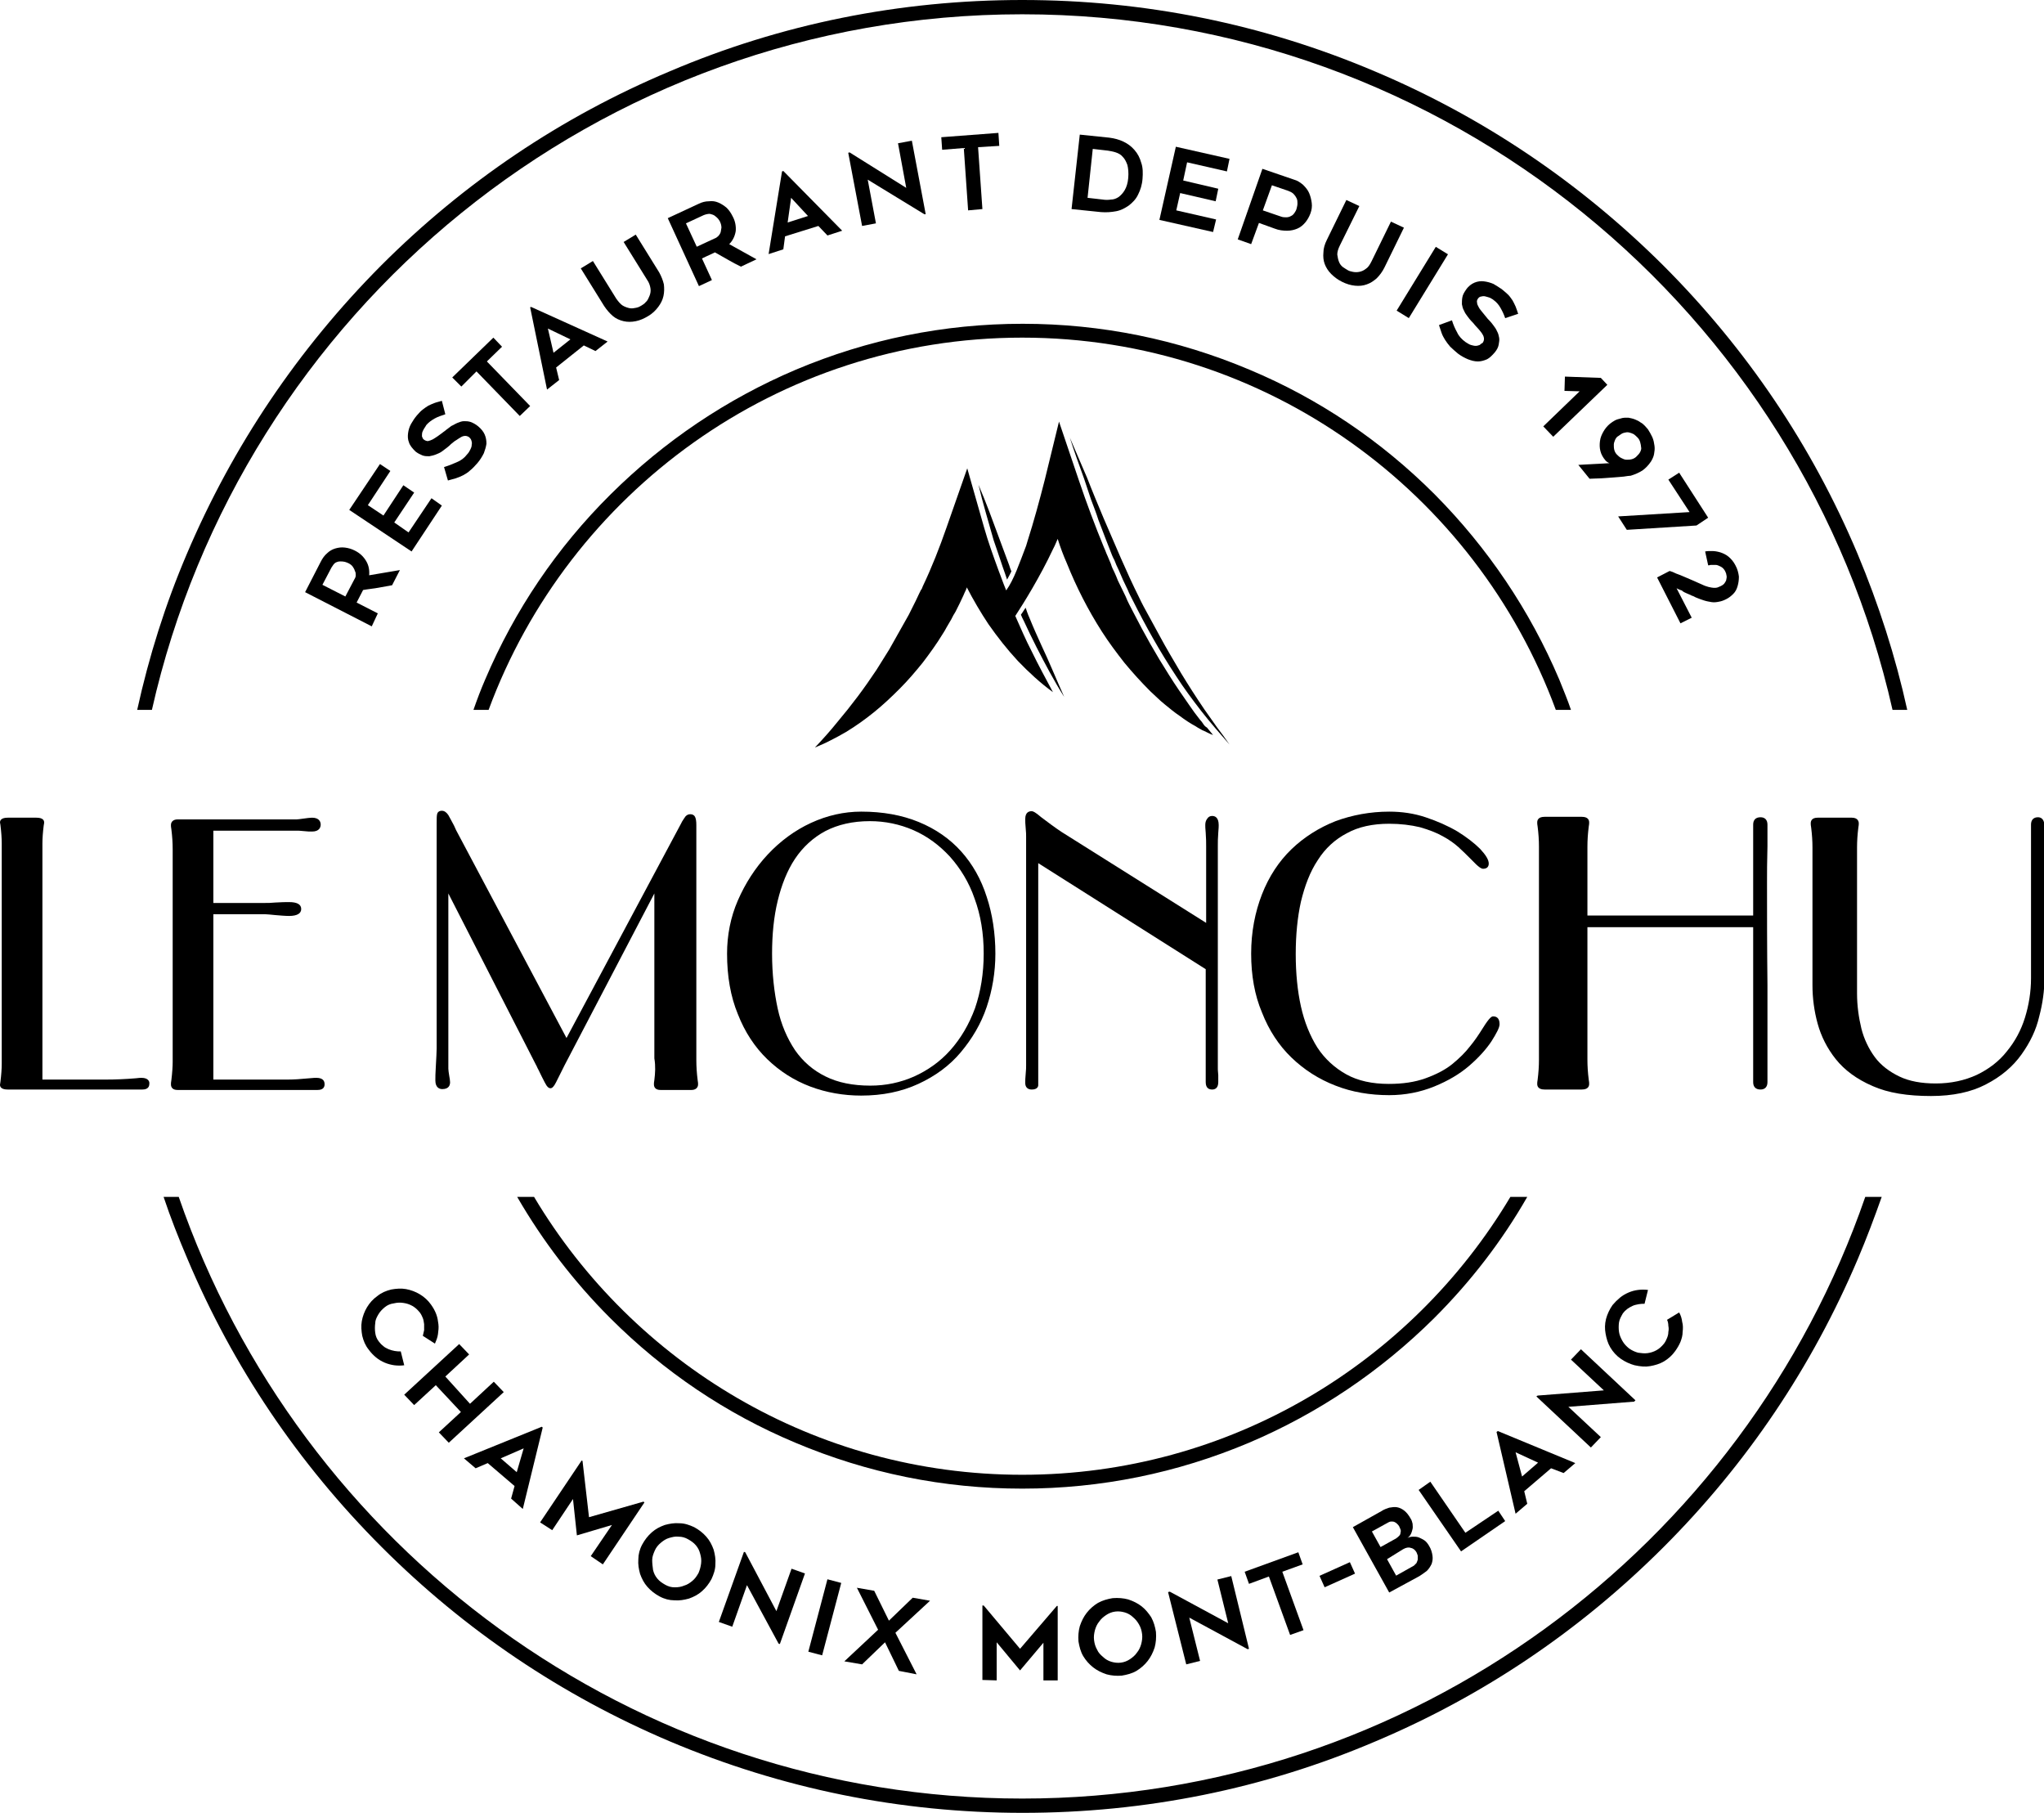 <?xml version="1.0" encoding="UTF-8"?> <!-- Generator: Adobe Illustrator 25.2.1, SVG Export Plug-In . SVG Version: 6.00 Build 0) --> <svg xmlns="http://www.w3.org/2000/svg" xmlns:xlink="http://www.w3.org/1999/xlink" version="1.1" id="Calque_1" x="0px" y="0px" viewBox="0 0 472.3 418.8" style="enable-background:new 0 0 472.3 418.8;" xml:space="preserve"> <g> <path d="M87.3,141.7l-4.9-2.5l1.5-2.9c1.1-0.2,2.3-0.3,3.4-0.5c1.1-0.2,2.2-0.4,3.3-0.6l1.8-3.5c-2.4,0.4-4.8,0.8-7.1,1.2 c0.1-1.2-0.1-2.3-0.7-3.3c-0.6-1-1.4-1.8-2.6-2.4c-0.8-0.4-1.5-0.6-2.3-0.7c-0.8-0.1-1.5,0-2.2,0.2c-0.7,0.2-1.4,0.6-1.9,1.1 c-0.6,0.5-1.1,1.2-1.5,2l-3.6,7l15.4,7.9L87.3,141.7z M82.2,132.9c0,0.3-0.1,0.6-0.3,0.9l-2.1,4l-5.3-2.7l2.1-4 c0.3-0.5,0.6-0.9,0.9-1.1c0.4-0.2,0.7-0.3,1.1-0.3c0.4,0,0.7,0,1.1,0.1c0.3,0.1,0.6,0.2,0.8,0.3c0.4,0.2,0.8,0.5,1,0.8 c0.2,0.3,0.4,0.6,0.5,1C82.2,132.2,82.2,132.6,82.2,132.9z"></path> <polygon points="87.8,107.2 80.7,117.8 95.1,127.4 102.1,116.8 99.7,115.1 94.4,123 91.1,120.7 95.7,113.8 93.2,112.1 88.6,119.1 85,116.7 90.2,108.8 "></polygon> <path d="M98,99c0.2-0.3,0.4-0.6,0.5-0.8c0.5-0.6,1.2-1.1,1.9-1.5c0.7-0.4,1.6-0.7,2.5-1l-0.8-3.1c-0.6,0.2-1.2,0.3-1.7,0.5 c-0.5,0.2-1,0.4-1.4,0.6c-0.5,0.3-0.9,0.6-1.3,0.9s-0.9,0.8-1.4,1.4c-0.5,0.6-0.9,1.2-1.3,1.9c-0.4,0.7-0.6,1.4-0.7,2.1 c-0.1,0.7-0.1,1.5,0.2,2.2c0.2,0.7,0.8,1.4,1.5,2.1c0.5,0.4,1.1,0.7,1.6,0.9c0.5,0.2,1.1,0.2,1.6,0.2c0.5-0.1,1-0.2,1.5-0.4 c0.5-0.2,1-0.4,1.4-0.7c0.4-0.3,0.8-0.6,1.2-0.9c0.4-0.3,0.7-0.6,0.9-0.8c0.4-0.3,0.8-0.7,1.2-0.9c0.4-0.3,0.8-0.5,1.1-0.7 c0.3-0.2,0.7-0.3,1-0.3c0.3,0,0.6,0.1,0.9,0.3c0.2,0.2,0.4,0.4,0.5,0.7c0.1,0.3,0.2,0.6,0.1,1c0,0.4-0.1,0.7-0.3,1.1 c-0.2,0.4-0.4,0.8-0.8,1.2c-0.6,0.8-1.4,1.4-2.4,1.8c-0.9,0.4-1.9,0.8-2.9,1.1l0.9,3.1c0.6-0.2,1.2-0.3,1.8-0.5 c0.6-0.2,1.1-0.4,1.7-0.7c0.5-0.3,1.1-0.6,1.6-1.1c0.5-0.4,1.1-1,1.7-1.7c0.6-0.7,1.1-1.5,1.5-2.3c0.3-0.8,0.5-1.5,0.6-2.2 c0-0.7-0.1-1.4-0.4-2.1c-0.3-0.7-0.8-1.3-1.5-1.9c-0.6-0.5-1.2-0.8-1.7-1c-0.6-0.2-1.1-0.2-1.6-0.2c-0.5,0-1,0.2-1.5,0.4 c-0.5,0.2-0.9,0.5-1.4,0.7c-0.4,0.3-0.8,0.6-1.2,0.9c-0.3,0.3-0.7,0.5-0.9,0.7c-0.4,0.3-0.7,0.5-1.1,0.8c-0.4,0.3-0.8,0.5-1.1,0.7 c-0.4,0.2-0.7,0.3-1.1,0.4c-0.3,0-0.6-0.1-0.9-0.3c-0.3-0.2-0.4-0.5-0.5-0.8c0-0.3,0-0.7,0.1-1C97.7,99.6,97.8,99.3,98,99z"></path> <polygon points="114,78 104.5,87.2 106.6,89.3 110.1,85.8 120.1,96.1 122.5,93.8 112.5,83.5 116,80.1 "></polygon> <path d="M122.5,71l3.9,19l2.8-2.2l-0.7-2.9l6.4-5.1l2.7,1.3l2.8-2.2l-17.7-8L122.5,71z M131.8,78.4l-3.9,3.1l-1.3-5.6L131.8,78.4z"></path> <path d="M149.2,69.8c-0.3,0.4-0.7,0.6-1,0.8c-0.3,0.2-0.7,0.4-1.2,0.5c-0.5,0.1-1,0.2-1.5,0.1c-0.5-0.1-1.1-0.3-1.6-0.6 c-0.5-0.3-1-0.9-1.5-1.6l-5.4-8.7l-2.8,1.7l5.4,8.7c0.6,0.9,1.3,1.7,2,2.3s1.6,1,2.5,1.2c0.9,0.2,1.8,0.2,2.8,0 c1-0.2,1.9-0.6,2.9-1.2c1-0.6,1.7-1.3,2.3-2.1c0.6-0.8,1-1.6,1.2-2.5c0.2-0.9,0.2-1.8,0.1-2.7c-0.2-0.9-0.6-1.9-1.1-2.8l-5.4-8.7 l-2.8,1.7l5.4,8.7c0.5,0.7,0.7,1.4,0.8,2c0.1,0.6,0,1.2-0.2,1.7C149.8,69,149.6,69.5,149.2,69.8z"></path> <path d="M169.3,50c-0.4-0.8-0.8-1.4-1.4-2c-0.6-0.5-1.2-0.9-1.9-1.2c-0.7-0.3-1.4-0.4-2.2-0.3c-0.8,0-1.6,0.2-2.4,0.6l-7.1,3.3 l7.2,15.7l3-1.4l-2.3-5l3-1.4c1,0.6,2,1.1,3,1.7c1,0.6,2,1.1,3,1.6l3.6-1.7c-2.1-1.2-4.2-2.3-6.3-3.5c0.8-0.8,1.3-1.8,1.5-3 C170.1,52.3,169.9,51.1,169.3,50z M166.5,53.7c-0.1,0.3-0.3,0.6-0.6,0.9c-0.2,0.2-0.5,0.4-0.8,0.5L161,57l-2.5-5.4l4.1-1.9 c0.5-0.2,1-0.3,1.4-0.3c0.4,0.1,0.8,0.2,1.1,0.4c0.3,0.2,0.6,0.5,0.8,0.7c0.2,0.3,0.4,0.5,0.5,0.8c0.2,0.4,0.3,0.9,0.3,1.3 C166.6,53,166.6,53.4,166.5,53.7z"></path> <path d="M189.1,52.2l2.1,2.2l3.4-1.1L181,39.5l-0.3,0.1l-3.1,19.1l3.4-1.1l0.4-3L189.1,52.2z M182.8,45.7l3.9,4.2l-4.7,1.5 L182.8,45.7z"></path> <polygon points="196,35.3 199.2,52.2 202.4,51.6 200.5,41.5 213.6,49.5 213.9,49.5 210.7,32.5 207.5,33.1 209.4,43.4 196.3,35.2 "></polygon> <polygon points="230.7,30.7 217.5,31.7 217.7,34.6 222.7,34.2 223.7,48.6 227,48.3 226,34 230.9,33.7 "></polygon> <path d="M257.9,48.8c1.1-0.2,2-0.7,2.9-1.3c0.9-0.7,1.7-1.5,2.2-2.6c0.5-1,0.9-2.2,1-3.6c0.1-1.3,0.1-2.6-0.3-3.7 c-0.3-1.1-0.8-2.1-1.6-3c-1.4-1.6-3.4-2.5-5.8-2.8l-6.8-0.7l-1.9,17.2l6.8,0.7C255.7,49.1,256.8,49,257.9,48.8z M251.3,45.7 l1.2-11.3l3.5,0.4c0.6,0.1,1.2,0.2,1.8,0.4c0.6,0.2,1.2,0.5,1.6,1c0.5,0.5,0.8,1.1,1.1,1.9c0.2,0.8,0.3,1.8,0.2,3 c-0.1,1.2-0.4,2.1-0.8,2.8c-0.4,0.7-0.9,1.2-1.4,1.6c-0.6,0.4-1.2,0.6-1.8,0.6c-0.6,0.1-1.3,0.1-1.9,0L251.3,45.7z"></path> <polygon points="283.5,39.6 284.1,36.7 271.7,33.9 267.9,50.8 280.3,53.6 281,50.7 271.8,48.6 272.7,44.6 280.9,46.5 281.5,43.6 273.4,41.7 274.3,37.5 "></polygon> <path d="M290.9,51.5l3.6,1.3c1,0.4,2,0.5,2.9,0.5c0.9,0,1.7-0.2,2.4-0.5c0.7-0.3,1.3-0.8,1.8-1.4c0.5-0.6,0.9-1.3,1.2-2.1 c0.3-0.8,0.4-1.6,0.3-2.4c-0.1-0.8-0.3-1.6-0.6-2.3c-0.3-0.7-0.8-1.3-1.4-1.9c-0.6-0.5-1.3-1-2.1-1.2l-7.3-2.5l-5.7,16.3l3.1,1.1 L290.9,51.5z M293.9,42.8l3.8,1.3c0.5,0.2,0.9,0.4,1.2,0.7c0.3,0.3,0.5,0.6,0.7,1c0.2,0.4,0.2,0.8,0.2,1.2c0,0.4-0.1,0.8-0.2,1.2 c-0.1,0.4-0.3,0.7-0.5,1c-0.2,0.3-0.5,0.6-0.8,0.7c-0.3,0.2-0.7,0.3-1.1,0.3c-0.4,0-0.8,0-1.3-0.2l-4.1-1.4L293.9,42.8z"></path> <path d="M314.1,47.6l-3-1.4l-4.5,9.2c-0.5,1-0.8,2-0.8,2.9c-0.1,1,0,1.9,0.3,2.7c0.3,0.8,0.8,1.6,1.5,2.3c0.7,0.7,1.5,1.3,2.5,1.8 c1,0.5,2,0.8,3,0.9c1,0.1,1.9,0,2.7-0.3c0.9-0.3,1.6-0.8,2.3-1.4c0.7-0.7,1.3-1.5,1.8-2.5l4.5-9.2l-3-1.4l-4.5,9.2 c-0.4,0.8-0.8,1.4-1.3,1.7c-0.5,0.4-1,0.6-1.5,0.7c-0.5,0.1-1,0.1-1.5,0c-0.5-0.1-0.9-0.2-1.2-0.4c-0.3-0.2-0.7-0.4-1.1-0.7 c-0.4-0.3-0.7-0.7-0.9-1.2c-0.2-0.5-0.3-1-0.4-1.7c0-0.6,0.2-1.3,0.6-2.1L314.1,47.6z"></path> <rect x="320.1" y="63.6" transform="matrix(0.523 -0.852 0.852 0.523 101.118 311.224)" width="17.3" height="3.3"></rect> <path d="M341.9,79.7c-0.3,0.1-0.6,0.2-0.9,0.2c-0.4,0-0.7-0.1-1.1-0.2c-0.4-0.1-0.8-0.4-1.3-0.7c-0.8-0.6-1.5-1.3-1.9-2.2 c-0.5-0.9-0.9-1.8-1.2-2.8l-3,1.1c0.2,0.6,0.4,1.2,0.6,1.8c0.2,0.6,0.5,1.1,0.8,1.6c0.3,0.5,0.7,1,1.2,1.6c0.5,0.5,1.1,1,1.8,1.6 c0.8,0.6,1.6,1,2.3,1.3c0.8,0.3,1.5,0.5,2.3,0.5c0.7,0,1.4-0.2,2.1-0.5c0.6-0.3,1.2-0.9,1.8-1.6c0.5-0.6,0.8-1.2,0.9-1.8 c0.1-0.6,0.2-1.1,0.1-1.6c-0.1-0.5-0.2-1-0.5-1.5c-0.2-0.5-0.5-0.9-0.8-1.3c-0.3-0.4-0.6-0.8-0.9-1.1c-0.3-0.3-0.6-0.6-0.8-0.9 c-0.3-0.4-0.6-0.7-0.9-1.1c-0.3-0.4-0.6-0.7-0.8-1.1c-0.2-0.4-0.4-0.7-0.4-1.1c-0.1-0.3,0-0.6,0.2-0.9c0.2-0.3,0.5-0.5,0.8-0.5 c0.3-0.1,0.7-0.1,1,0c0.4,0.1,0.7,0.2,1,0.3c0.3,0.2,0.6,0.3,0.8,0.5c0.7,0.5,1.2,1.1,1.6,1.8c0.4,0.7,0.8,1.5,1.1,2.4l3-1 c-0.2-0.6-0.4-1.2-0.6-1.7c-0.2-0.5-0.5-1-0.7-1.4c-0.3-0.4-0.6-0.9-1-1.3c-0.4-0.4-0.9-0.8-1.5-1.3c-0.6-0.4-1.2-0.8-1.9-1.2 c-0.7-0.3-1.4-0.5-2.2-0.6c-0.7-0.1-1.5,0-2.2,0.3c-0.7,0.3-1.4,0.8-2,1.7c-0.4,0.6-0.7,1.1-0.8,1.7c-0.1,0.5-0.1,1.1-0.1,1.6 c0.1,0.5,0.2,1,0.5,1.5c0.2,0.5,0.5,0.9,0.8,1.3c0.3,0.4,0.6,0.8,0.9,1.1c0.3,0.3,0.6,0.6,0.8,0.9c0.4,0.4,0.7,0.8,1,1.1 c0.3,0.4,0.6,0.7,0.8,1.1c0.2,0.3,0.3,0.7,0.3,1c0,0.3-0.1,0.6-0.3,0.9C342.4,79.3,342.1,79.5,341.9,79.7z"></path> <polygon points="358.9,100.9 371.4,88.9 369.9,87.3 361.6,87 361.5,90.3 365,90.4 356.6,98.5 "></polygon> <path d="M381.8,101c-0.3-0.6-0.6-1.2-1-1.8c-0.2-0.2-0.4-0.5-0.7-0.8c-0.3-0.3-0.6-0.6-1-0.8c-0.4-0.3-0.8-0.5-1.3-0.7 c-0.5-0.2-1-0.3-1.5-0.4c-0.3,0-0.6,0-0.9,0c-0.3,0-0.7,0.1-1,0.2c-0.4,0.1-0.8,0.2-1.2,0.4c-0.4,0.2-0.8,0.5-1.2,0.8 c-0.6,0.5-1.1,1.1-1.5,1.8c-0.4,0.7-0.7,1.4-0.8,2.2c-0.1,0.8-0.1,1.5,0.1,2.3c0.2,0.8,0.6,1.5,1.2,2.2c0.2,0.2,0.3,0.3,0.5,0.4 c0.2,0.1,0.3,0.2,0.4,0.2c-0.5,0-1.1,0.1-1.7,0.1c-0.6,0-1.2,0.1-1.9,0.1c-0.6,0-1.2,0.1-1.9,0.1c-0.6,0-1.2,0.1-1.7,0.1l2.6,3.2 c0.8,0,1.7-0.1,2.7-0.1c1-0.1,1.9-0.1,2.8-0.2c0.9-0.1,1.7-0.1,2.4-0.2c0.7-0.1,1.2-0.2,1.6-0.2c1-0.3,1.9-0.7,2.7-1.2 c0.7-0.5,1.4-1.2,2-2.1c0.3-0.5,0.6-1.1,0.7-1.7c0.1-0.6,0.2-1.2,0.1-1.9C382.2,102.3,382.1,101.7,381.8,101z M379,104.4 c-0.2,0.4-0.5,0.7-0.9,1.1c-0.3,0.3-0.7,0.5-1.1,0.6c-0.4,0.1-0.8,0.1-1.2,0.1c-0.4,0-0.8-0.2-1.2-0.4c-0.4-0.2-0.7-0.5-1-0.8 c-0.3-0.3-0.5-0.7-0.6-1.1c-0.1-0.4-0.1-0.8-0.1-1.2c0-0.4,0.2-0.8,0.3-1.1c0.2-0.4,0.4-0.7,0.8-0.9c0.4-0.3,0.8-0.6,1.2-0.7 c0.4-0.1,0.8-0.2,1.2-0.1c0.4,0.1,0.7,0.2,1.1,0.4c0.3,0.2,0.6,0.5,0.9,0.8c0.3,0.3,0.5,0.7,0.6,1.1c0.1,0.4,0.2,0.8,0.2,1.1 C379.3,103.6,379.2,104,379,104.4z"></path> <polygon points="375.9,122.4 392,121.4 394.7,119.6 388,109.2 385.5,110.8 390.4,118.3 373.9,119.3 "></polygon> <path d="M389.8,137.1c0.4,0.2,0.8,0.3,1.1,0.5c0.4,0.1,0.7,0.3,0.9,0.4c0.7,0.3,1.3,0.5,1.9,0.7c0.6,0.2,1.2,0.3,1.8,0.4 c0.6,0.1,1.2,0,1.7-0.1c0.6-0.1,1.1-0.3,1.7-0.6c0.6-0.3,1.1-0.7,1.6-1.2c0.5-0.5,0.8-1.1,1-1.8c0.2-0.7,0.3-1.4,0.3-2.2 c-0.1-0.8-0.3-1.7-0.8-2.6c-0.4-0.8-1-1.5-1.6-2c-0.6-0.5-1.3-0.8-1.9-1c-0.7-0.2-1.3-0.3-1.9-0.3c-0.6,0-1.2,0-1.6,0.1l0.7,3.2 l0,0c0.1,0,0.3,0,0.6-0.1c0.3,0,0.7,0,1.1,0c0.4,0,0.8,0.2,1.2,0.4c0.4,0.2,0.7,0.5,1,1c0.1,0.3,0.3,0.6,0.3,0.9 c0.1,0.3,0.1,0.6,0,1c0,0.3-0.2,0.6-0.4,0.9c-0.2,0.3-0.5,0.5-0.9,0.7c-0.2,0.1-0.5,0.2-0.7,0.3c-0.3,0.1-0.6,0.1-0.9,0.1 c-0.3,0-0.7-0.1-1.2-0.2c-0.4-0.1-1-0.3-1.6-0.6c-0.5-0.2-1.1-0.5-1.8-0.8c-0.7-0.3-1.4-0.6-2.1-0.9c-0.7-0.3-1.4-0.6-2-0.8 c-0.6-0.3-1.1-0.5-1.5-0.6l-2.9,1.5l5.4,10.6l2.6-1.3l-3.5-6.8c0.4,0.2,0.8,0.4,1.2,0.5C389,136.8,389.4,136.9,389.8,137.1z"></path> <path d="M87.4,303.7c0.4-0.7,0.9-1.2,1.5-1.7c0.6-0.5,1.3-0.8,2.1-0.9c0.8-0.2,1.5-0.2,2.2-0.1c0.7,0.1,1.4,0.3,2.1,0.7 c0.7,0.4,1.2,0.9,1.7,1.5c0.3,0.4,0.5,0.8,0.7,1.3c0.2,0.5,0.2,0.9,0.3,1.4c0,0.5,0,1,0,1.4c-0.1,0.5-0.2,0.9-0.3,1.3l2.8,1.8 c0.3-0.7,0.6-1.4,0.7-2.2c0.1-0.8,0.2-1.5,0.1-2.3c-0.1-0.8-0.2-1.5-0.5-2.3s-0.7-1.5-1.2-2.2c-0.7-1-1.6-1.8-2.6-2.4 c-1-0.6-2.1-1-3.2-1.2c-1.1-0.2-2.3-0.1-3.4,0.1c-1.2,0.3-2.2,0.7-3.2,1.5c-1,0.7-1.8,1.6-2.4,2.6c-0.6,1-1,2.1-1.2,3.2 c-0.2,1.1-0.1,2.3,0.1,3.4c0.3,1.2,0.7,2.2,1.5,3.2c0.5,0.7,1.1,1.3,1.7,1.8c0.6,0.5,1.3,0.9,2,1.2c0.7,0.3,1.5,0.5,2.2,0.6 c0.8,0.1,1.6,0.1,2.3,0l-0.8-3.2c-0.5,0-0.9,0-1.4-0.1c-0.5-0.1-0.9-0.2-1.4-0.4c-0.4-0.2-0.9-0.4-1.2-0.7c-0.4-0.3-0.7-0.6-1-1 c-0.5-0.6-0.8-1.3-0.9-2.1c-0.1-0.7-0.1-1.5,0-2.2C86.7,305,87,304.4,87.4,303.7z"></path> <polygon points="103.7,333.3 116.4,321.6 114.1,319.2 108.6,324.3 102.9,318 108.4,312.9 106.1,310.5 93.4,322.2 95.7,324.6 100.7,320 106.5,326.2 101.4,330.9 "></polygon> <path d="M120.8,348.6l4.6-18.8l-0.2-0.2l-18,7.3l2.7,2.3l2.8-1.2l6.2,5.3l-0.8,2.9L120.8,348.6z M115.7,336.9l5.3-2.3l-1.6,5.5 L115.7,336.9z"></path> <polygon points="139.3,361.4 148.9,347.1 148.7,346.9 136.1,350.5 134.6,337.5 134.4,337.4 124.8,351.7 127.6,353.5 132.4,346.3 133.3,354.7 141.4,352.3 136.5,359.5 "></polygon> <path d="M149.6,366.6c0.8,0.9,1.7,1.6,2.8,2.2c1.1,0.6,2.3,0.9,3.4,0.9c1.2,0.1,2.3-0.1,3.4-0.4c1.1-0.4,2.1-0.9,3-1.7 c0.9-0.8,1.6-1.7,2.2-2.8c0.5-1.1,0.9-2.2,0.9-3.4c0.1-1.2-0.1-2.3-0.4-3.4c-0.4-1.1-0.9-2.1-1.7-3c-0.8-0.9-1.7-1.6-2.8-2.2 c-1.1-0.5-2.2-0.9-3.4-0.9c-1.2-0.1-2.3,0.1-3.4,0.4c-1.1,0.4-2.1,0.9-3,1.7c-0.9,0.8-1.6,1.7-2.2,2.8c-0.6,1.1-0.9,2.3-0.9,3.4 c-0.1,1.2,0.1,2.3,0.4,3.4C148.3,364.7,148.8,365.7,149.6,366.6z M150.7,360.4c0-0.8,0.3-1.5,0.6-2.2c0.3-0.7,0.8-1.3,1.4-1.8 c0.6-0.5,1.2-0.9,1.9-1.1c0.7-0.2,1.4-0.4,2.2-0.3c0.8,0,1.5,0.2,2.2,0.6c0.7,0.4,1.3,0.8,1.8,1.4c0.5,0.6,0.8,1.2,1,2 c0.2,0.7,0.3,1.4,0.2,2.2c-0.1,0.8-0.3,1.5-0.6,2.2c-0.4,0.7-0.8,1.3-1.4,1.8c-0.6,0.5-1.2,0.9-1.9,1.1c-0.7,0.3-1.4,0.4-2.2,0.4 c-0.8,0-1.5-0.2-2.2-0.6c-0.7-0.4-1.3-0.8-1.8-1.4c-0.5-0.6-0.8-1.2-1-2C150.8,361.9,150.7,361.2,150.7,360.4z"></path> <polygon points="179.4,372.2 172.2,358.6 171.9,358.5 166.1,374.7 169.2,375.8 172.6,366.2 179.9,379.7 180.2,379.8 186,363.5 182.9,362.4 "></polygon> <rect x="181.9" y="372" transform="matrix(0.255 -0.967 0.967 0.255 -219.329 462.609)" width="17.3" height="3.3"></rect> <polygon points="210.9,369.1 205.4,374.4 202,367.5 198,366.8 202.9,376.5 195.1,383.8 199.2,384.5 204.5,379.4 207.7,386 211.8,386.8 206.9,377.2 214.9,369.8 "></polygon> <polygon points="244.4,388.2 244.4,371 244.2,371 235.7,380.9 227.3,370.9 227,370.9 227,388.1 230.3,388.2 230.3,379.4 235.7,385.9 241.1,379.5 241.1,388.2 "></polygon> <path d="M263.8,371.1c-0.9-0.7-1.9-1.2-3.1-1.6c-1.1-0.3-2.3-0.4-3.6-0.3c-1.2,0.2-2.3,0.5-3.4,1.1c-1,0.6-1.9,1.4-2.6,2.3 c-0.7,0.9-1.2,1.9-1.6,3.1c-0.3,1.1-0.4,2.3-0.3,3.5c0.2,1.2,0.5,2.4,1.1,3.4c0.6,1,1.4,1.9,2.3,2.6c0.9,0.7,1.9,1.2,3.1,1.6 c1.1,0.3,2.3,0.4,3.5,0.3c1.2-0.2,2.4-0.5,3.4-1.1c1-0.6,1.9-1.4,2.6-2.3c0.7-0.9,1.2-1.9,1.6-3.1c0.3-1.1,0.4-2.3,0.3-3.6 c-0.2-1.2-0.5-2.3-1.1-3.4C265.4,372.7,264.7,371.8,263.8,371.1z M263.7,379.8c-0.2,0.7-0.5,1.4-1,2c-0.4,0.6-1,1.1-1.6,1.5 c-0.6,0.4-1.3,0.7-2.1,0.8c-0.8,0.1-1.5,0-2.2-0.2c-0.7-0.2-1.4-0.6-1.9-1.1c-0.6-0.5-1.1-1-1.4-1.7c-0.4-0.7-0.6-1.4-0.7-2.2 c-0.1-0.8,0-1.5,0.2-2.3c0.2-0.7,0.5-1.4,1-2c0.4-0.6,1-1.1,1.6-1.5c0.6-0.4,1.3-0.7,2.1-0.8c0.8-0.1,1.5,0,2.2,0.2 c0.7,0.2,1.4,0.6,1.9,1.1c0.6,0.5,1,1,1.4,1.7c0.4,0.7,0.6,1.4,0.7,2.2C264,378.3,263.9,379,263.7,379.8z"></path> <polygon points="288.6,380.9 284.5,364.1 281.3,364.9 283.8,375 270.3,367.7 269.9,367.8 274.1,384.5 277.3,383.7 274.8,373.7 288.3,381 "></polygon> <polygon points="298.1,377.7 301.2,376.6 296.3,363.1 301,361.4 300,358.6 287.6,363.1 288.6,365.9 293.2,364.2 "></polygon> <rect x="305.2" y="362.3" transform="matrix(0.912 -0.41 0.41 0.912 -121.994 158.762)" width="7.7" height="2.9"></rect> <path d="M328,364.1c0.6-0.4,1.2-0.8,1.7-1.2c0.5-0.5,0.8-1,1.1-1.6c0.2-0.6,0.3-1.2,0.2-1.9c-0.1-0.7-0.3-1.5-0.8-2.3 c-0.3-0.5-0.6-0.9-1-1.2c-0.4-0.3-0.9-0.5-1.3-0.7c-0.5-0.2-0.9-0.2-1.4-0.2c-0.5,0-0.9,0.1-1.3,0.3c0.3-0.2,0.6-0.5,0.8-0.9 c0.2-0.4,0.3-0.8,0.4-1.2c0.1-0.4,0-0.8,0-1.2c-0.1-0.4-0.2-0.8-0.4-1.1c-0.5-0.9-1-1.5-1.5-1.9c-0.5-0.4-1.1-0.7-1.7-0.8 c-0.6-0.1-1.2,0-1.8,0.1c-0.6,0.2-1.2,0.4-1.8,0.8l-6.6,3.7l8.4,15.1L328,364.1z M317,353.8l3.8-2.1c0.2-0.1,0.4-0.2,0.7-0.2 c0.2,0,0.5,0,0.7,0.1c0.2,0.1,0.4,0.2,0.6,0.4c0.2,0.2,0.4,0.4,0.5,0.6c0.1,0.2,0.2,0.5,0.3,0.7c0.1,0.3,0.1,0.5,0,0.8 c0,0.3-0.1,0.5-0.3,0.7c-0.2,0.2-0.4,0.4-0.7,0.6l-3.6,2L317,353.8z M324.2,357.9c0.7-0.4,1.3-0.5,1.8-0.3c0.6,0.1,1,0.5,1.3,1 c0.1,0.2,0.2,0.5,0.3,0.8c0,0.3,0,0.6,0,0.9c-0.1,0.3-0.2,0.6-0.3,0.8c-0.2,0.2-0.4,0.4-0.6,0.6l-4.1,2.3l-2.1-3.8L324.2,357.9z"></path> <polygon points="347.8,351.4 346.2,349 338.6,354.1 330.5,342.3 327.8,344.2 337.6,358.4 "></polygon> <path d="M361.3,340.3l2.7-2.3l-17.9-7.4l-0.3,0.2l4.4,18.9l2.7-2.3l-0.7-2.9l6.2-5.3L361.3,340.3z M351.7,341.1l-1.5-5.6l5.2,2.4 L351.7,341.1z"></path> <polygon points="377.9,323.5 365.3,311.7 363,314.1 370.6,321.2 355.3,322.4 355,322.6 367.6,334.4 369.9,332 362.4,325 377.6,323.8 "></polygon> <path d="M381.3,315.6c1.1-0.2,2.2-0.5,3.2-1.1c1-0.6,1.9-1.4,2.6-2.4c0.5-0.7,0.9-1.4,1.2-2.1c0.3-0.8,0.5-1.5,0.5-2.3 c0.1-0.8,0.1-1.6-0.1-2.3c-0.1-0.8-0.3-1.5-0.7-2.2l-2.8,1.7c0.2,0.4,0.3,0.9,0.3,1.4c0.1,0.5,0.1,0.9,0,1.4c0,0.5-0.1,0.9-0.3,1.4 c-0.2,0.5-0.4,0.9-0.7,1.3c-0.5,0.6-1,1.1-1.7,1.5c-0.7,0.4-1.4,0.6-2.1,0.7c-0.7,0.1-1.5,0-2.2-0.1c-0.7-0.2-1.4-0.5-2.1-1 c-0.6-0.5-1.1-1-1.5-1.7c-0.4-0.7-0.7-1.4-0.8-2.1c-0.1-0.7-0.1-1.5,0-2.2c0.1-0.7,0.5-1.4,0.9-2.1c0.3-0.4,0.6-0.7,1-1 c0.4-0.3,0.8-0.5,1.2-0.7c0.4-0.2,0.9-0.3,1.4-0.4c0.5-0.1,0.9-0.1,1.4-0.1l0.8-3.2c-0.8-0.1-1.5-0.1-2.3,0 c-0.8,0.1-1.5,0.3-2.2,0.6c-0.7,0.3-1.4,0.7-2,1.2c-0.6,0.5-1.2,1.1-1.7,1.7c-0.7,1-1.2,2.1-1.5,3.2c-0.3,1.2-0.3,2.3-0.1,3.4 c0.2,1.1,0.5,2.2,1.1,3.2c0.6,1,1.4,1.9,2.4,2.6c1,0.7,2.1,1.2,3.2,1.5C379.1,315.7,380.2,315.8,381.3,315.6z"></path> <path d="M236.2,415.5c-90.2,0-167-58.2-194.9-139h-3.5c1.6,4.8,3.5,9.6,5.5,14.3c10.5,24.9,25.6,47.3,44.9,66.6 c19.2,19.2,41.6,34.3,66.6,44.9c25.8,10.9,53.2,16.5,81.5,16.5s55.7-5.5,81.5-16.5c24.9-10.5,47.3-25.6,66.6-44.9 c19.2-19.2,34.3-41.6,44.9-66.6c2-4.7,3.8-9.5,5.5-14.3H431C403.1,357.3,326.3,415.5,236.2,415.5z"></path> <path d="M236.2,3.3c98.1,0,180.4,68.8,201.1,160.7h3.4c-2.7-12.3-6.6-24.4-11.5-36.1c-10.5-24.9-25.6-47.3-44.9-66.6 C365,42.1,342.6,27,317.7,16.5C291.8,5.5,264.4,0,236.2,0s-55.7,5.5-81.5,16.5C129.7,27,107.3,42.1,88.1,61.3 C68.9,80.6,53.8,103,43.2,127.9c-5,11.7-8.8,23.8-11.5,36.1h3.4C55.8,72.1,138.1,3.3,236.2,3.3z"></path> <path d="M352.9,276.5H349c-22.9,38.4-64.9,64.2-112.8,64.2c-47.9,0-89.9-25.8-112.8-64.2h-3.9c5.9,10.2,13.1,19.6,21.5,28 c12.4,12.4,26.8,22.1,42.8,28.8c16.6,7,34.2,10.6,52.4,10.6s35.8-3.6,52.4-10.6c16-6.8,30.4-16.5,42.8-28.8 C339.8,296.1,347,286.8,352.9,276.5z"></path> <path d="M112.1,157c-1,2.3-1.9,4.7-2.7,7h3.5c18.5-50.1,66.8-86,123.3-86c56.5,0,104.8,35.8,123.3,86h3.5c-0.8-2.4-1.8-4.7-2.7-7 c-6.8-16-16.5-30.4-28.8-42.8c-12.4-12.4-26.8-22.1-42.8-28.8c-16.6-7-34.2-10.6-52.4-10.6s-35.8,3.6-52.4,10.6 c-16,6.8-30.4,16.5-42.8,28.8C128.6,126.6,118.9,141,112.1,157z"></path> <path d="M32.7,249c-0.2,0-0.6,0-1.3,0.1c-2.4,0.2-4.7,0.3-7.1,0.3H9.8v-54.5c0-1.2,0.1-2.6,0.3-4.2c0.1-0.5,0.1-0.6,0.1-0.7 c0-0.5-0.3-1.1-1.8-1.1H1.8c-1.5,0-1.8,0.6-1.8,1.1c0,0,0,0.1,0.1,0.6c0.2,1.6,0.3,3.1,0.3,4.2v50.9c0,1.2-0.1,2.6-0.3,4.2 C0,250.5,0,250.6,0,250.6c0,0.5,0.3,1.1,1.8,1.1h31.1c1.4,0,1.6-0.8,1.6-1.3C34.6,249.9,34.3,249,32.7,249z"></path> <path d="M39.6,249.5c-0.1,0.5-0.1,0.8-0.1,1c0,0.8,0.5,1.3,1.5,1.3h32.4c1.4,0,1.6-0.8,1.6-1.3c0-0.6-0.2-1.5-1.9-1.5 c-0.2,0-0.7,0-1.6,0.1c-2,0.2-3.7,0.3-5.1,0.3H49.3v-38.2h11.9c0.5,0,1.3,0.1,2.4,0.2c1.2,0.1,2.3,0.2,3.2,0.2 c1.9,0,2.8-0.6,2.8-1.6c0-1.1-1-1.6-2.8-1.6c-0.7,0-1.7,0-3.2,0.1c-1,0.1-1.7,0.1-2.4,0.1H49.3v-16.7h19.1c0.4,0,1,0,1.8,0.1 c0.8,0.1,1.4,0.1,1.9,0.1c1.7,0,2-1,2-1.6c0-0.6-0.3-1.6-2-1.6c-0.5,0-1.1,0.1-1.9,0.2c-0.8,0.1-1.4,0.2-1.7,0.2H41 c-0.9,0-1.5,0.5-1.5,1.3c0,0.2,0,0.5,0.1,1c0.2,1.6,0.3,3.1,0.3,4.6v49.2C39.9,246.3,39.8,247.9,39.6,249.5z"></path> <path d="M151.2,249.5c-0.1,0.5-0.1,0.8-0.1,1c0,0.8,0.5,1.3,1.5,1.3h7.2c0.9,0,1.5-0.5,1.5-1.3c0-0.2,0-0.5-0.1-1 c-0.2-1.6-0.3-3.1-0.3-4.6v-54.3c0-0.9-0.1-1.5-0.3-1.9c-0.2-0.4-0.6-0.6-1.1-0.6c-0.5,0-0.8,0.2-1.1,0.5c-0.2,0.3-0.5,0.7-0.8,1.2 l-0.2,0.4l-26.5,49.6l-25.5-48l-0.5-1.1c-0.5-1-1-1.8-1.3-2.4c-0.4-0.6-0.9-1-1.5-1c-0.6,0-1,0.3-1.1,0.8c-0.1,0.4-0.1,1.1-0.1,2.1 v52c0,0.9-0.1,2.3-0.2,4.3c-0.1,1.4-0.1,2.5-0.1,3.1c0,1.7,1,2,1.6,2c1.6,0,1.8-1,1.8-1.6c0-0.4-0.1-0.9-0.2-1.5 c-0.1-0.7-0.2-1.2-0.2-1.6v-40.5l20.3,39.7c0.1,0.1,0.2,0.5,0.5,1c0.6,1.2,1.1,2.3,1.5,3c0.5,1,0.9,1.3,1.3,1.3 c0.4,0,0.8-0.4,1.3-1.4c0.4-0.8,0.9-1.8,1.5-3l0.5-1l20.7-39.6v38.1C151.5,246.3,151.4,247.9,151.2,249.5z"></path> <path d="M222.1,196.7c-2.6-2.9-5.9-5.2-9.8-6.8c-3.9-1.6-8.3-2.4-13.3-2.4c-4,0-7.9,0.9-11.6,2.6c-3.7,1.7-7.1,4.2-10,7.3 c-2.9,3.1-5.2,6.7-6.9,10.6c-1.7,3.9-2.5,8.1-2.5,12.3c0,5.2,0.8,9.9,2.5,14c1.6,4.1,3.9,7.6,6.8,10.4c2.9,2.8,6.2,4.9,9.9,6.3 c3.7,1.4,7.7,2.1,11.8,2.1c4.9,0,9.3-0.9,13.2-2.7c3.9-1.8,7.2-4.2,9.8-7.3c2.6-3.1,4.7-6.6,6-10.5c1.3-3.9,2-8,2-12.3 c0-4.7-0.7-9.2-2-13.1C226.7,203.1,224.7,199.6,222.1,196.7z M225.3,232.9c-1.4,3.8-3.3,7-5.7,9.7c-2.4,2.7-5.3,4.7-8.4,6.1 c-3.2,1.4-6.5,2.1-10.1,2.1c-4,0-7.5-0.7-10.3-2.1c-2.9-1.4-5.3-3.5-7.1-6.1c-1.8-2.7-3.2-5.9-4-9.6c-0.8-3.7-1.3-8-1.3-12.7 c0-4.4,0.4-8.5,1.3-12.2c0.9-3.7,2.2-7,4-9.7c1.8-2.7,4.2-4.9,7-6.4c2.9-1.5,6.3-2.3,10.3-2.3c3.5,0,6.9,0.7,10.1,2.1 c3.2,1.4,6,3.5,8.4,6.1c2.4,2.7,4.4,5.9,5.7,9.7c1.4,3.8,2.1,8,2.1,12.7C227.3,224.9,226.6,229.1,225.3,232.9z"></path> <path d="M281.5,192.4c0.1-1,0.1-1.6,0.1-1.8c0-1.8-0.9-2.1-1.5-2.1c-0.5,0-0.9,0.2-1.2,0.7c-0.3,0.4-0.4,0.9-0.4,1.4 c0,0.2,0,0.9,0.1,1.8c0.1,1.3,0.1,2.3,0.1,3.1v17.7l-33.4-21c-1.5-1-3-2.1-4.7-3.4c-1.4-1.2-1.9-1.4-2.2-1.4 c-0.6,0-1.5,0.2-1.5,1.8c0,0.5,0,1.2,0.1,2.1c0.1,0.9,0.1,1.6,0.1,2v52.8c0,0.4,0,1.1-0.1,2c-0.1,0.9-0.1,1.6-0.1,2.1 c0,0.9,0.5,1.5,1.5,1.5c1.3,0,1.5-0.7,1.5-1v-51.3l38.7,24.5V250c0,1.5,0.9,1.7,1.5,1.7c0.5,0,1.4-0.2,1.4-1.7l0-1.6 c-0.1-1.1-0.1-1.4-0.1-1.5v-51.4C281.4,194.6,281.4,193.6,281.5,192.4z"></path> <path d="M304.5,198.7c1.7-2.7,4-4.8,6.7-6.2c2.7-1.5,6-2.2,9.8-2.2c2.6,0,5,0.3,7.1,0.8c2.1,0.6,3.9,1.3,5.3,2.1 c1.5,0.8,2.7,1.7,3.6,2.5c0.9,0.8,1.9,1.8,3,2.9c1.7,1.8,2.3,2.1,2.7,2.1c0.8,0,1.3-0.4,1.3-1.2c0-0.9-0.7-2-2-3.4 c-1.3-1.3-3.1-2.7-5.2-4c-2.2-1.3-4.7-2.4-7.4-3.3l0,0c-2.7-0.9-5.5-1.3-8.4-1.3c-4.4,0-8.6,0.8-12.4,2.2 c-3.8,1.5-7.3,3.7-10.2,6.5c-2.9,2.8-5.2,6.3-6.8,10.4c-1.6,4.1-2.5,8.7-2.5,13.7c0,5,0.8,9.6,2.5,13.6c1.6,4.1,3.9,7.6,6.8,10.4 c2.9,2.8,6.3,5,10.2,6.5c3.8,1.5,8,2.2,12.4,2.2c3.7,0,7.2-0.7,10.4-2c3.2-1.3,5.9-2.9,8.1-4.8c2.2-1.9,3.9-3.8,5.1-5.6 c1.2-1.9,1.9-3.2,1.9-4c0-1.6-0.9-1.8-1.5-1.8c-0.3,0-0.8,0.2-2.3,2.6c-1,1.6-2,3.1-3.1,4.4c-1,1.3-2.3,2.6-4,4 c-1.6,1.3-3.7,2.4-6.2,3.3c-2.5,0.9-5.3,1.3-8.5,1.3c-3.8,0-7.1-0.7-9.8-2.2c-2.7-1.5-5-3.6-6.7-6.2c-1.7-2.7-3-5.9-3.8-9.5 c-0.8-3.6-1.2-7.7-1.2-12.1c0-4.4,0.4-8.5,1.2-12.1C301.5,204.6,302.7,201.4,304.5,198.7z"></path> <path d="M408.4,190.5c0-1.1-0.6-1.7-1.6-1.7c-1.1,0-1.7,0.6-1.7,1.7v21h-38.3v-15.9c0-1.5,0.1-3,0.3-4.6c0.1-0.5,0.1-0.8,0.1-1 c0-0.5-0.2-1.3-1.7-1.3h-8.6c-1.5,0-1.7,0.8-1.7,1.3c0,0.2,0,0.5,0.1,1c0.2,1.6,0.3,3.1,0.3,4.6v49.2c0,1.5-0.1,3-0.3,4.6 c-0.1,0.5-0.1,0.8-0.1,1c0,0.5,0.2,1.3,1.7,1.3h8.6c1.5,0,1.7-0.8,1.7-1.3c0-0.2,0-0.5-0.1-1c-0.2-1.6-0.3-3.1-0.3-4.6v-30.6h38.3 V250c0,1.1,0.6,1.7,1.7,1.7c1,0,1.6-0.6,1.6-1.7v-22.5c-0.1-8.6-0.1-16.5-0.1-23.5c0-2.2,0-5.1,0.1-8.5V190.5z"></path> <path d="M470.9,188.8c-1,0-1.6,0.6-1.6,1.7v35.5c0,3.1-0.5,6.2-1.4,9.1c-0.9,2.9-2.3,5.5-4.2,7.8c-1.8,2.3-4.2,4.1-6.9,5.4 c-2.8,1.3-6,2-9.5,2c-3.3,0-6.1-0.5-8.4-1.6c-2.3-1.1-4.3-2.6-5.7-4.5c-1.4-1.9-2.5-4.2-3.1-6.6c-0.6-2.5-1-5.2-1-8.1v-33.7 c0-1.5,0.1-3,0.3-4.6c0.1-0.5,0.1-0.8,0.1-1c0-0.4-0.2-1.3-1.6-1.3H420c-1.4,0-1.6,0.8-1.6,1.3c0,0.2,0,0.5,0.1,1 c0.2,1.6,0.3,3.1,0.3,4.6v31.8c0,3,0.4,6,1.2,8.9c0.8,2.9,2.2,5.7,4.2,8.2c2,2.5,4.8,4.6,8.5,6.2c3.6,1.6,8.1,2.3,13.5,2.3 c5,0,9.3-0.9,12.7-2.7c3.5-1.8,6.2-4.1,8.2-6.9c2-2.8,3.4-5.7,4.1-8.8c0.8-3,1.2-6,1.2-8.8v-35.4 C472.3,189,471.4,188.8,470.9,188.8z"></path> <g> <path d="M278,167.2c-0.2-0.3-0.4-0.6-0.7-0.9l-1.3-1.7c-0.4-0.6-0.8-1.1-1.2-1.7c-1.6-2.3-3.2-4.6-4.7-7c-3-4.7-5.7-9.5-8.2-14.4 c-0.6-1.2-1.3-2.4-1.8-3.7c-0.6-1.2-1.2-2.5-1.8-3.7l-0.2-0.5l-0.2-0.5l-0.4-0.9c-0.3-0.6-0.6-1.2-0.8-1.9l-0.8-1.9 c-0.3-0.6-0.5-1.3-0.8-1.9c-2.1-5.1-4-10.2-5.8-15.5l-4.6-13.6l-3.3,13.5c-1.2,4.7-2.5,9.5-4,14.2c-0.1,0.3-0.2,0.7-0.3,1 c-1.5,3.9-2.8,7.8-4.6,10.3c-0.2-0.5-0.4-1-0.6-1.5l-1.2-3.2c-1.2-3.3-2.4-6.6-3.3-9.8l-3.9-13.7l-4.8,13.7 c-1.6,4.6-3.4,9.2-5.5,13.6c-0.1,0.3-0.2,0.6-0.4,0.8l-0.4,0.8l-0.8,1.7l-0.8,1.6l-0.4,0.8l-0.4,0.8l-0.9,1.6l-0.9,1.6 c-0.3,0.5-0.6,1.1-0.9,1.6c-0.3,0.5-0.6,1.1-0.9,1.6l-0.9,1.6l-1,1.6c-0.2,0.3-0.3,0.5-0.5,0.8l-0.5,0.8l-0.5,0.8l-0.5,0.8 c-1.4,2.1-2.8,4.1-4.3,6.1c-1.5,2-3.1,4-4.7,5.9c-1.6,2-3.4,4-5.2,5.9c1.4-0.6,2.6-1.1,3.7-1.7c1.2-0.6,2.3-1.2,3.5-1.9 c2.3-1.4,4.4-2.9,6.5-4.6c2.1-1.7,4-3.5,5.9-5.4c1.9-1.9,3.6-3.9,5.3-6c1.6-2.1,3.2-4.3,4.6-6.6l0.5-0.8c0.2-0.3,0.3-0.6,0.5-0.9 l1-1.7c0.3-0.6,0.6-1.2,1-1.8c0.3-0.6,0.6-1.2,0.9-1.8c0.3-0.6,0.6-1.3,0.9-1.9l0.3-0.7c0.2-0.4,0.4-0.8,0.5-1.2 c1.5,2.9,3.2,5.8,5,8.5c2.1,3,4.3,5.8,6.8,8.5c2.5,2.6,5.2,5.1,8.1,7.2c-1.7-3.2-3.4-6.3-4.9-9.4c-1.4-2.7-2.6-5.5-3.8-8.2 c1.9-2.9,5.7-9,8.7-15.4l0.4-0.8c0.2-0.5,0.5-1.1,0.7-1.6c0.6,1.9,1.3,3.8,2.1,5.6c2.2,5.5,4.9,10.8,8.1,15.8 c1.6,2.5,3.4,4.9,5.2,7.2c1.9,2.3,3.9,4.5,6,6.6c0.5,0.5,1.1,1,1.6,1.5c0.5,0.5,1.1,1,1.7,1.5c1.1,0.9,2.3,1.9,3.5,2.7 c1.2,0.9,2.4,1.7,3.7,2.4c0.3,0.2,0.6,0.4,1,0.6c0.3,0.2,0.7,0.4,1,0.5c0.7,0.3,1.3,0.7,2,0.9c-0.5-0.6-0.9-1.1-1.4-1.7 C278.4,167.8,278.2,167.5,278,167.2z"></path> <path d="M281.2,168c-1-1.4-1.9-2.7-2.9-4.1c-1.9-2.8-3.7-5.6-5.4-8.4c-1.7-2.9-3.4-5.7-5-8.7c-0.8-1.5-1.6-2.9-2.4-4.4l-0.6-1.1 l-0.6-1.1c-0.4-0.8-0.8-1.5-1.1-2.2c-3-6-5.5-12.1-8.2-18.3c-1.3-3.1-2.6-6.2-3.8-9.3c-1.3-3.1-2.7-6.2-4-9.3 c1,3.2,2.2,6.4,3.3,9.5c0.5,1.6,1.1,3.2,1.6,4.8c0.6,1.6,1.2,3.1,1.7,4.7c0.6,1.6,1.2,3.1,1.8,4.7l0.9,2.3c0.3,0.8,0.6,1.6,1,2.3 c0.3,0.8,0.6,1.5,1,2.3l1,2.3l1.1,2.3c0.3,0.8,0.7,1.5,1.1,2.3c3,6,6.3,11.9,10,17.5c1.8,2.8,3.8,5.5,5.9,8.2 c1,1.3,2.1,2.6,3.2,3.9l3.3,3.8C283.2,170.7,282.2,169.3,281.2,168z"></path> <path d="M231.7,131c0.3,0.9,0.7,1.9,1,2.9c0.4-0.7,0.8-1.5,1-1.9c-0.2-0.5-0.4-1-0.5-1.4c-0.8-2.1-1.5-4.1-2.3-6.2l-1-2.7 l-1.3-3.5c-0.8-2.1-1.6-4.1-2.5-6.2c1,4.3,2.3,8.5,3.5,12.8C230.3,126.8,231,128.9,231.7,131z"></path> </g> <path d="M237.9,142.8l-0.3-0.7l-0.3-0.8l-0.3-0.9c-0.4,0.5-0.7,1.1-1.1,1.6l0.3,0.7l0.4,0.8c0.9,2,1.9,4,2.9,6 c2,3.9,4,7.7,6.4,11.5c-1.8-4-3.4-8-5.3-12C239.6,146.8,238.7,144.8,237.9,142.8z"></path> </g> </svg> 